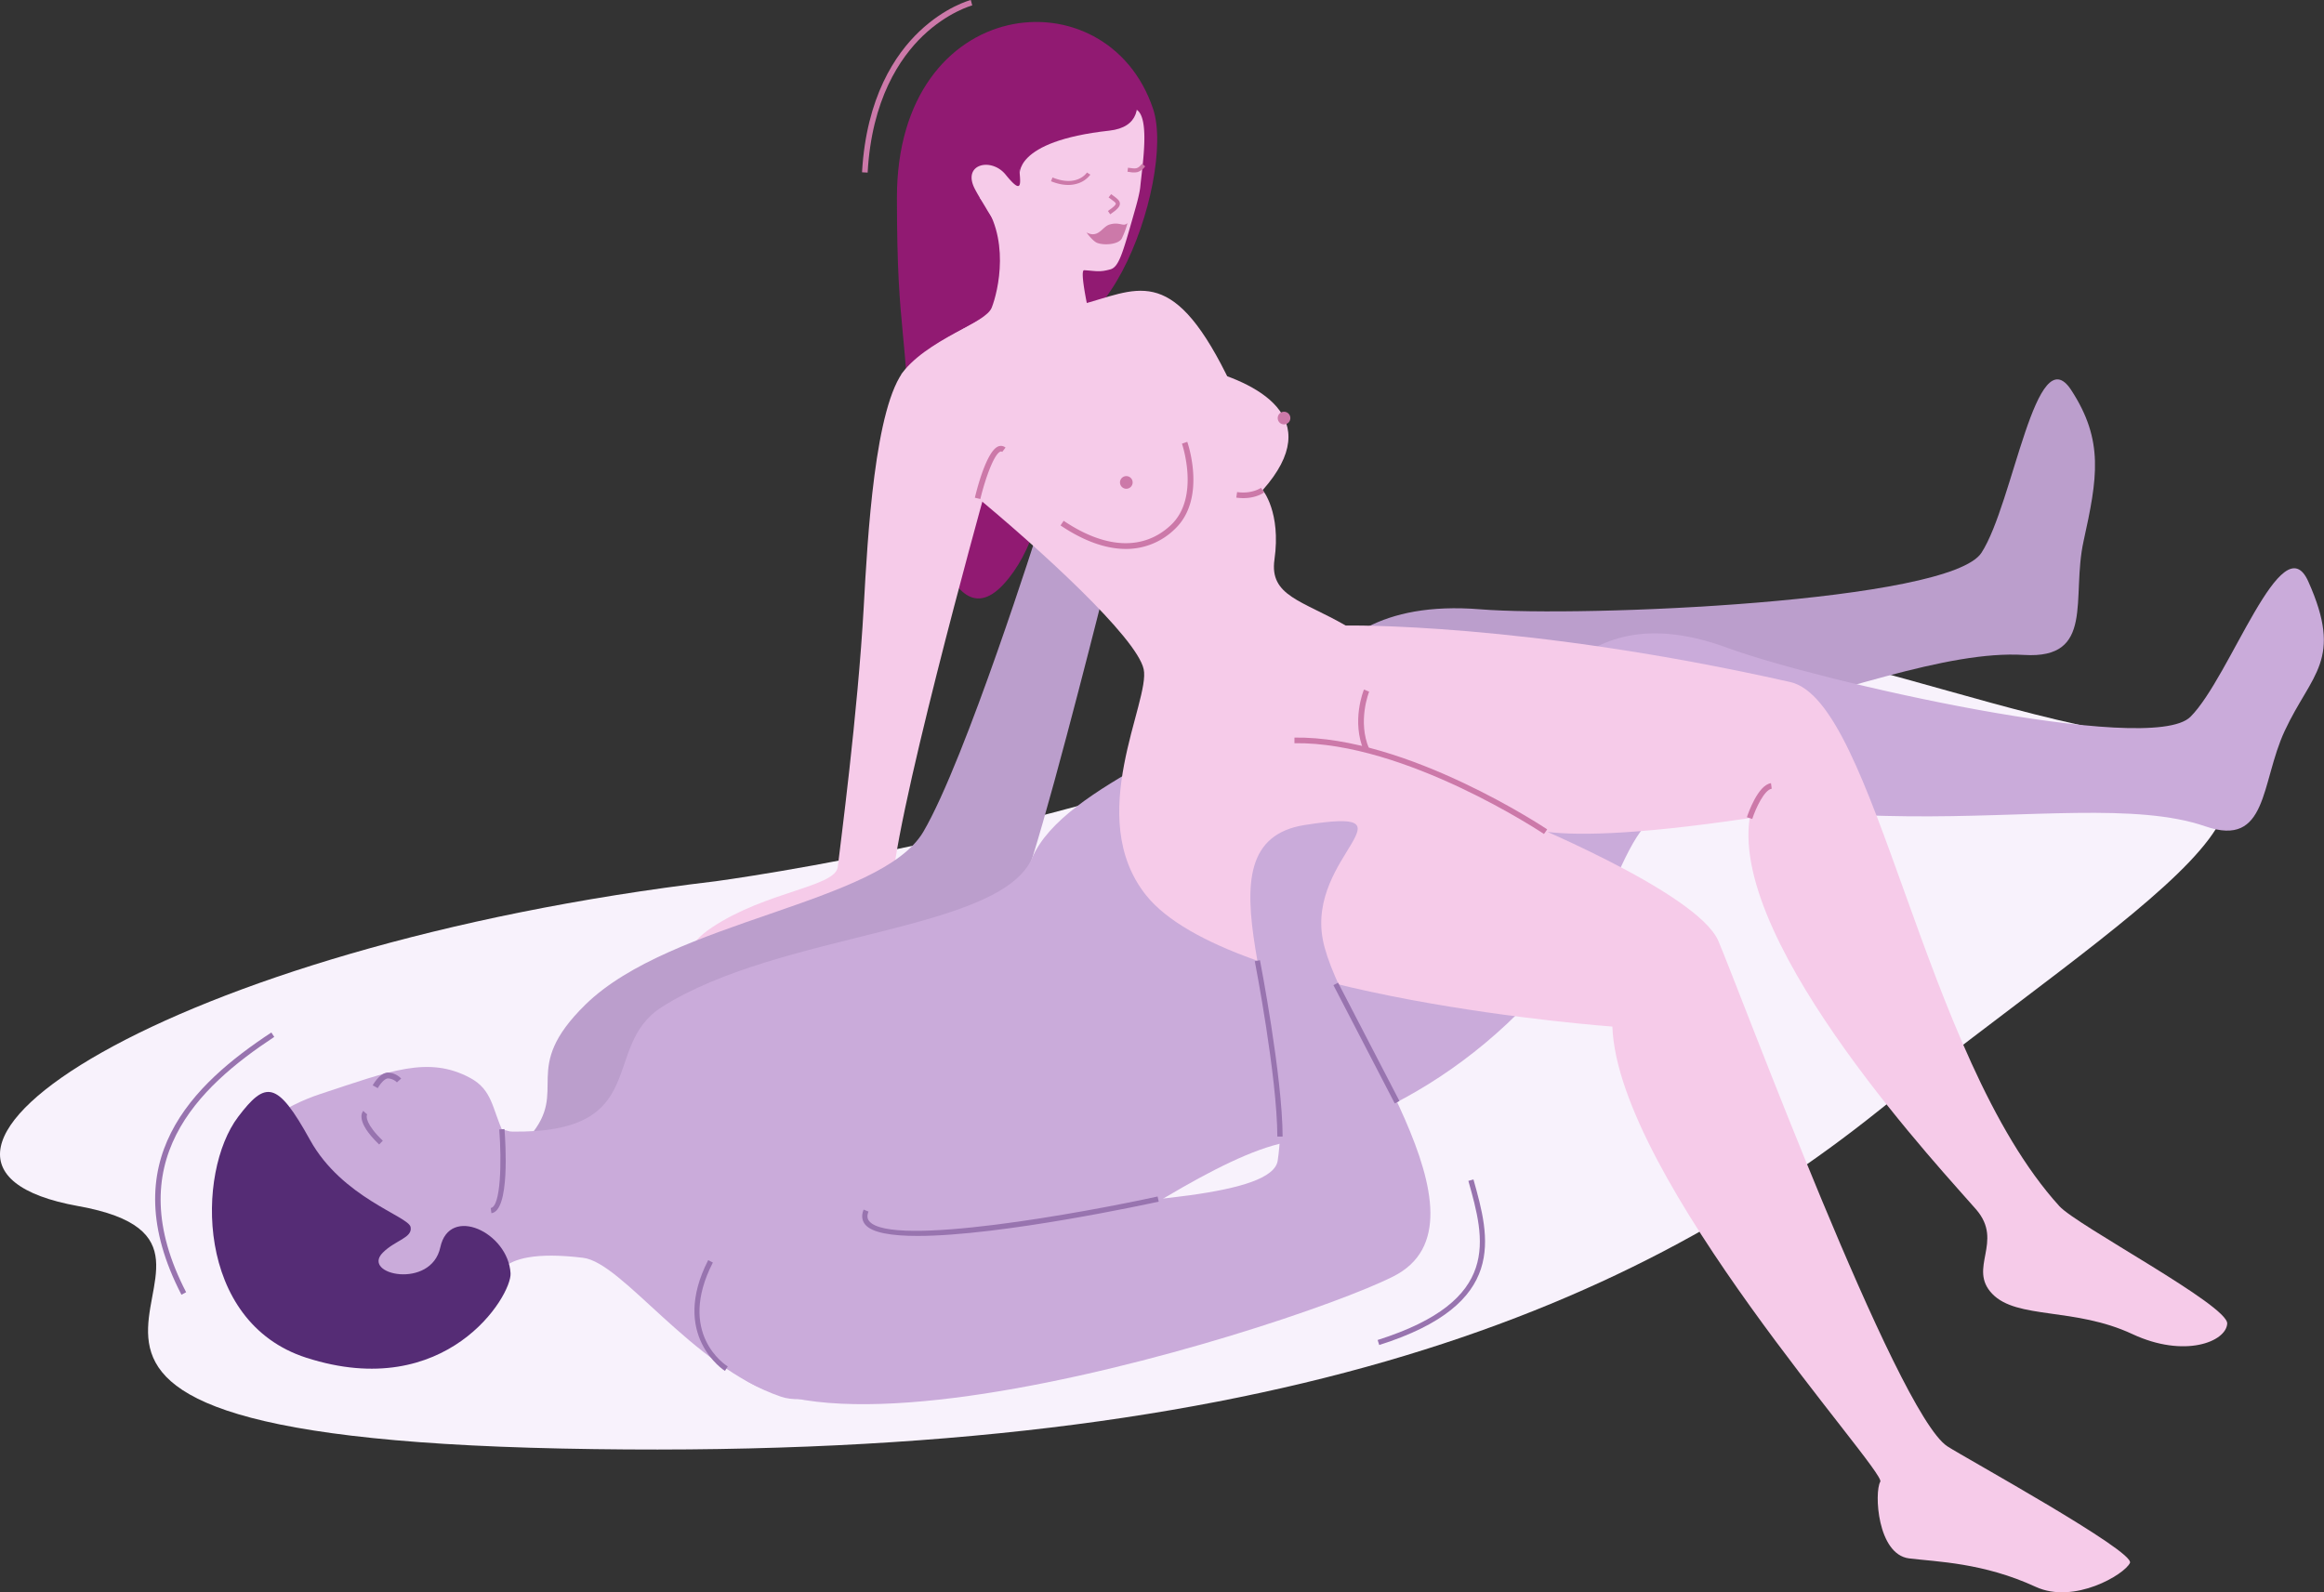 <?xml version="1.0" encoding="UTF-8"?> <svg xmlns="http://www.w3.org/2000/svg" id="Слой_1" data-name="Слой 1" viewBox="0 0 1092 748.38"><rect x="0" y="0" width="1092" height="748.38" fill="#333333" stroke="none"/><defs><style> .cls-1 { fill: #f8f2fc; } .cls-2 { fill: #911a72; } .cls-3 { fill: #f6cbe9; } .cls-4 { fill: #cc79a9; } .cls-5 { fill: #bb9ecc; } .cls-6 { fill: #caabda; } .cls-7 { fill: #9874af; } .cls-8 { fill: #552c75; } .cls-9 { fill: none; stroke: #cc79a9; stroke-miterlimit: 10; stroke-width: 2.64px; } </style></defs><title>Positions_25</title><g><path class="cls-1" d="M743.36,589.77C484.92,620.54,332.81,722.5,443.9,742.45S344.77,849.56,671.21,856.4s499.06-63.08,618.7-158.87,230.74-156.64,115.56-177-207.85-81.2-344.58-18S743.36,589.77,743.36,589.77Z" transform="translate(-407.1 -175.58)"></path><g><path class="cls-2" d="M948.9,226.72c-21.58-64.26-120.36-54.3-120.35,41.68,0,68.24,5.28,58.2,5.81,126.48.85,111.45,45.58-74.25,45.58-74.25C921.86,366.66,960,259.62,948.9,226.72Z" transform="translate(-407.1 -175.58)"></path><path class="cls-3" d="M874.22,325c12.65-3.11,18.34,4.43,24.16,9.55,6.62,5.82,8.77,7,21.68-5.88,0,0-6.2-26.26-3.53-26.09,5.64.33,7.09,1.06,12.31-.4,3.94-1.1,5.72-7.38,10.71-24.89,1-3.56,3-10.13,3.37-14.14,1.12-11.47,5.73-39.16-5.42-36.42-32.58,8-31.58,9-37.83,10.21-13.2,2.58-13.12-1.59-13.86,12a1.52,1.52,0,0,1,0,.21c-.36,8.72,4,21.09-6.19,8.51-6.66-8.25-20.56-5.09-14.49,6.66,1.6,3.1,3.57,6.14,5.71,9.8,3.67,6.29,8.78,11.24,7.26,25.82C877.37,306.77,876.19,323,874.22,325Z" transform="translate(-407.1 -175.58)"></path><path class="cls-2" d="M886.28,258.15s-3.55-16.14,42-21.16c28.54-3.14,2.85-40.82-2.54-40.81-52.4.17-42.42,39.65-42.42,39.65Z" transform="translate(-407.1 -175.58)"></path><path class="cls-4" d="M912.86,262a11.88,11.88,0,0,0,6.58-4.34l-1.6-1c-.19.29-4.75,7-16.18,2.33l-.72,1.77C906,262.82,910,262.81,912.86,262Z" transform="translate(-407.1 -175.58)"></path><path class="cls-4" d="M941.61,256.46a7.26,7.26,0,0,0,3.58-2.7l-1.48-1.21c-2,2.45-2.88,2.33-5.48,2l-1.12-.14-.22,1.89,1.08.14A9.13,9.13,0,0,0,941.61,256.46Z" transform="translate(-407.1 -175.58)"></path><path class="cls-4" d="M928.77,276.31c3.34-2.28,4.53-3.59,4.55-5s-1.26-2.38-3-3.66l-1.12-.82L928,268.36l1.16.85c1.15.83,2.25,1.62,2.24,2.09s-.65,1.35-3.71,3.44Z" transform="translate(-407.1 -175.58)"></path><path class="cls-4" d="M936.89,280.41c-2,2-3.53-.74-8.42.7-3.49,1-5.19,6.68-10.85,3.72,0,0,2.9,4.11,5.06,4.92,3.31,1.25,9.84.74,11.5-2a39.48,39.48,0,0,0,2.71-7.35" transform="translate(-407.1 -175.58)"></path></g><path class="cls-2" d="M833.74,336.15c2.07,66.82,17.22,144,44.89,114.06s22.31-95.65,22.31-95.65Z" transform="translate(-407.1 -175.58)"></path><path class="cls-3" d="M869.27,409.21S825,568.2,826.19,596.5c.56,12.75-53.39,21.94-65,28.68s-45,3.24-19.51-13.74,58-19,59.07-28.41,9.41-72,12.21-122.4c1.8-32.29,5.12-94.7,19.4-111.42,13.7-16,43.51-24.27,46.41-32.07" transform="translate(-407.1 -175.58)"></path><path class="cls-5" d="M655.89,709.74c19.09-22.2-5-31.35,26.29-62,40.59-39.72,138.9-47.27,158.82-81.3S895.37,423.2,895.37,423.2l31.07,27.87s-22.39,89.68-34.27,127.69-102.36,67.07-102.36,67.07l-74.7,49.22Z" transform="translate(-407.1 -175.58)"></path><path class="cls-5" d="M974.72,574.49s33.44-61.12,49.82-82.39c11.15-14.47,30.28-34,78.1-30.15s220.48-3.35,235.52-26.59,25.53-102,42.18-76.42c15.47,23.76,12.3,41.39,5.77,71.05-5.85,26.62,5.49,55.42-27.93,53.41-36.49-2.2-87.59,18.08-147.71,32.74-111.66,27.23-133.91.71-144.47,48.8" transform="translate(-407.1 -175.58)"></path><path class="cls-6" d="M647,707.42c67,1.22,41.75-39.94,71.11-58.55,55.89-35.41,159.08-35.25,174-70.11s89.76-56.65,125.18-89.85,129.94,18.85,73.49,28.81-12.45,39.85-12.45,39.85,44-51,63.56-67.54c13.32-11.28,34.94-25.43,77-9.93s198.66,51.18,217.47,32.37,43-91.12,55.34-63.64c16.6,37.08,1.57,43.15-11.07,70.28-11.34,24.35-7.75,55.06-37.28,44.85-32.25-11.14-82.76-4.1-140.07-4.73-106.45-1.18-113.81-20.7-134.29,23.29-33.63,72.26-98.4,117.9-158.17,130.08S816.1,846.43,774,832s-74.28-63-92.95-65.26C635.77,761.25,640.64,780,640.64,780" transform="translate(-407.1 -175.58)"></path><path class="cls-3" d="M867.38,268.4c14.94,18.26,8.69,44.23,5.71,51.77-2.91,7.37-27.6,13.73-42.54,31.47l33.05,55.52c32.1,26.42,77.56,68,80.88,82.9s-28.19,69.41,1.1,106.24c38.74,48.7,219.14,61.77,219.14,61.77,2.49,71.2,128.79,208.92,125.89,213.9s-1.42,34.22,13.56,36.06c13.14,1.62,34.83,2,59.46,13.36,18.09,8.34,41.8-5.84,44.29-11.24s-77.47-49.39-85.77-54.78c-24-15.58-97.67-214.31-107.63-237.55s-96.29-58.12-96.29-58.12-1.93,17.17,111,.38c-9.14,60.29,93.51,168.84,106.52,184.06s-4.16,27.43,7.47,39.54,38.63,6.2,65.88,18.93c24.37,11.38,44,3.65,44.52-4.93s-70.56-46.07-78.86-55.2c-64.36-70.8-86.24-237.26-126.44-246.34-125.06-28.22-208.9-26.56-208.9-26.56-20.41-11.78-35.92-13.83-33.48-31,3.18-22.34-5.53-32.65-5.53-32.65,30.43-34.3-2.86-50.83-29.88-57.55-26.78-6.65-71-26.77-61-61.61" transform="translate(-407.1 -175.58)"></path><path class="cls-3" d="M914.39,318.93c26.62-7,42.67-19.95,68.89,32.56L988.19,362l-67.51-25.27" transform="translate(-407.1 -175.58)"></path><g><path class="cls-6" d="M635.42,763.7,687,761s29.92-15.45-6-44.65l-57.89-15.18Z" transform="translate(-407.1 -175.58)"></path><path class="cls-6" d="M643.52,707.74c-5.15-11-5-19.85-15.41-25.49-19.77-10.68-37.8-3.26-70.3,7.44-35.45,11.67-61.1,43-44.27,78.95,14.43,30.8,55.23,42.14,91.14,25.31S658,738.53,643.52,707.74Z" transform="translate(-407.1 -175.58)"></path><path class="cls-7" d="M595.61,682.5l-2,1.79a6.54,6.54,0,0,0-4.08-1.85c-1.73-.14-4.07,3-4.92,4.56l-2.38-1.31c.36-.64,3.58-6.26,7.51-6A9.18,9.18,0,0,1,595.61,682.5Z" transform="translate(-407.1 -175.58)"></path><path class="cls-8" d="M587,764.29c-10.46,10.44,22.71,17.48,27-2.49s31.86-7,33,12.22c.61,10.52-30.12,60.91-96,39.68-52.2-16.82-51.73-87.2-32-113.21,12.87-17,18.31-17.16,33.74,10.79,15.11,27.37,46.32,35.89,47.29,41S592.93,758.38,587,764.29Z" transform="translate(-407.1 -175.58)"></path><path class="cls-7" d="M638,745.79l-.31-2.46c4.74-.61,5.18-21.94,4-36.9l2.46-.19C644.64,712.64,646.76,744.67,638,745.79Z" transform="translate(-407.1 -175.58)"></path><path class="cls-7" d="M585.26,713.49c-11.43-10.92-7.91-15.33-7.47-15.8l1.81,1.7-.91-.85.95.79c-.64.88-.58,4.81,7.33,12.37Z" transform="translate(-407.1 -175.58)"></path></g><path class="cls-9" d="M1090.11,559.7" transform="translate(-407.1 -175.58)"></path><path class="cls-4" d="M1132.59,567.56c-.65-.43-65.18-43.45-117.26-42.67l0-2.64c52.9-.83,118.12,42.69,118.77,43.13Z" transform="translate(-407.1 -175.58)"></path><path class="cls-4" d="M991.31,409.7a22.9,22.9,0,0,1-3.3-.24l.37-2.61c7,1,11.16-1.93,11.2-2l1.58,2.11C1001,407.13,997.47,409.7,991.31,409.7Z" transform="translate(-407.1 -175.58)"></path><path class="cls-4" d="M936.13,433.58c-9.4,0-19.8-3.69-30.71-11.05l1.47-2.18c19.84,13.38,37.78,14,50.51,1.89,13.62-13,5.17-37.89,5.08-38.14l2.5-.86c.37,1.08,9.07,26.75-5.76,40.91A32.57,32.57,0,0,1,936.13,433.58Z" transform="translate(-407.1 -175.58)"></path><circle class="cls-4" cx="603.34" cy="196.49" r="2.98"></circle><circle class="cls-4" cx="529.23" cy="226.74" r="2.98"></circle><path class="cls-4" d="M867.74,410.12l-2.57-.61c.87-3.69,5.53-22.2,11.12-24.16a3.37,3.37,0,0,1,3.29.6L878,388a.73.73,0,0,0-.79-.18C874.05,388.93,869.78,401.53,867.74,410.12Z" transform="translate(-407.1 -175.58)"></path><path class="cls-6" d="M744.24,775.5c13.35-42.47,258.35-21.85,263.22-54.41,9.67-64.63-42-149.14,12.72-157.76s.94,14.34,8.49,53.91,84.18,132.53,33.12,158.26S706.17,896.69,744.24,775.5Z" transform="translate(-407.1 -175.58)"></path><path class="cls-7" d="M1007.3,709.75c-.12-28.33-10.49-81.86-10.6-82.39l2.43-.48c.11.54,10.52,54.3,10.65,82.86Z" transform="translate(-407.1 -175.58)"></path><path class="cls-7" d="M838.22,756.47c-12.16,0-21.32-1.48-24.55-5.31-1.12-1.33-2.17-3.64-.78-7.07l2.3.93c-.77,1.89-.65,3.33.38,4.55,10.52,12.48,101.35-4.17,135.46-11.64l.53,2.42C947.69,741.2,877.37,756.47,838.22,756.47Z" transform="translate(-407.1 -175.58)"></path><rect class="cls-7" x="1047.92" y="634.43" width="2.48" height="62.62" transform="translate(-595.78 382.01) rotate(-27.4)"></rect><path class="cls-4" d="M1230.44,560.5l-2.51-.83c.51-1.54,5.14-15.15,11.32-16l.34,2.61C1236.17,546.78,1232.16,555.26,1230.44,560.5Z" transform="translate(-407.1 -175.58)"></path><path class="cls-7" d="M747.74,819.92c-.26-.16-26-16.61-7.88-52.08l2.2,1.13c-17.1,33.38,6,48.23,7,48.84Z" transform="translate(-407.1 -175.58)"></path><path class="cls-4" d="M1048,528.55c-6-14-.26-28.29,0-28.89l2.44,1c-.06.14-5.57,13.91,0,26.85Z" transform="translate(-407.1 -175.58)"></path><path class="cls-7" d="M1055.17,807.73l-.75-2.36c58.44-18.5,50.41-47.11,42.64-74.78l2.39-.67C1107.15,757.38,1115.89,788.51,1055.17,807.73Z" transform="translate(-407.1 -175.58)"></path><path class="cls-7" d="M492.36,784.1c-32.58-63,5.46-99,42.24-123.25l1.37,2.07c-35.92,23.72-73.09,58.79-41.41,120Z" transform="translate(-407.1 -175.58)"></path><path class="cls-4" d="M814.79,256.7l-2.64-.14c2-35.41,15.7-55.52,26.88-66.16,12.17-11.59,23.75-14.7,24.24-14.82l.66,2.55c-.11,0-11.51,3.12-23.19,14.28C830,202.72,816.69,222.25,814.79,256.7Z" transform="translate(-407.1 -175.58)"></path></g></svg> 
